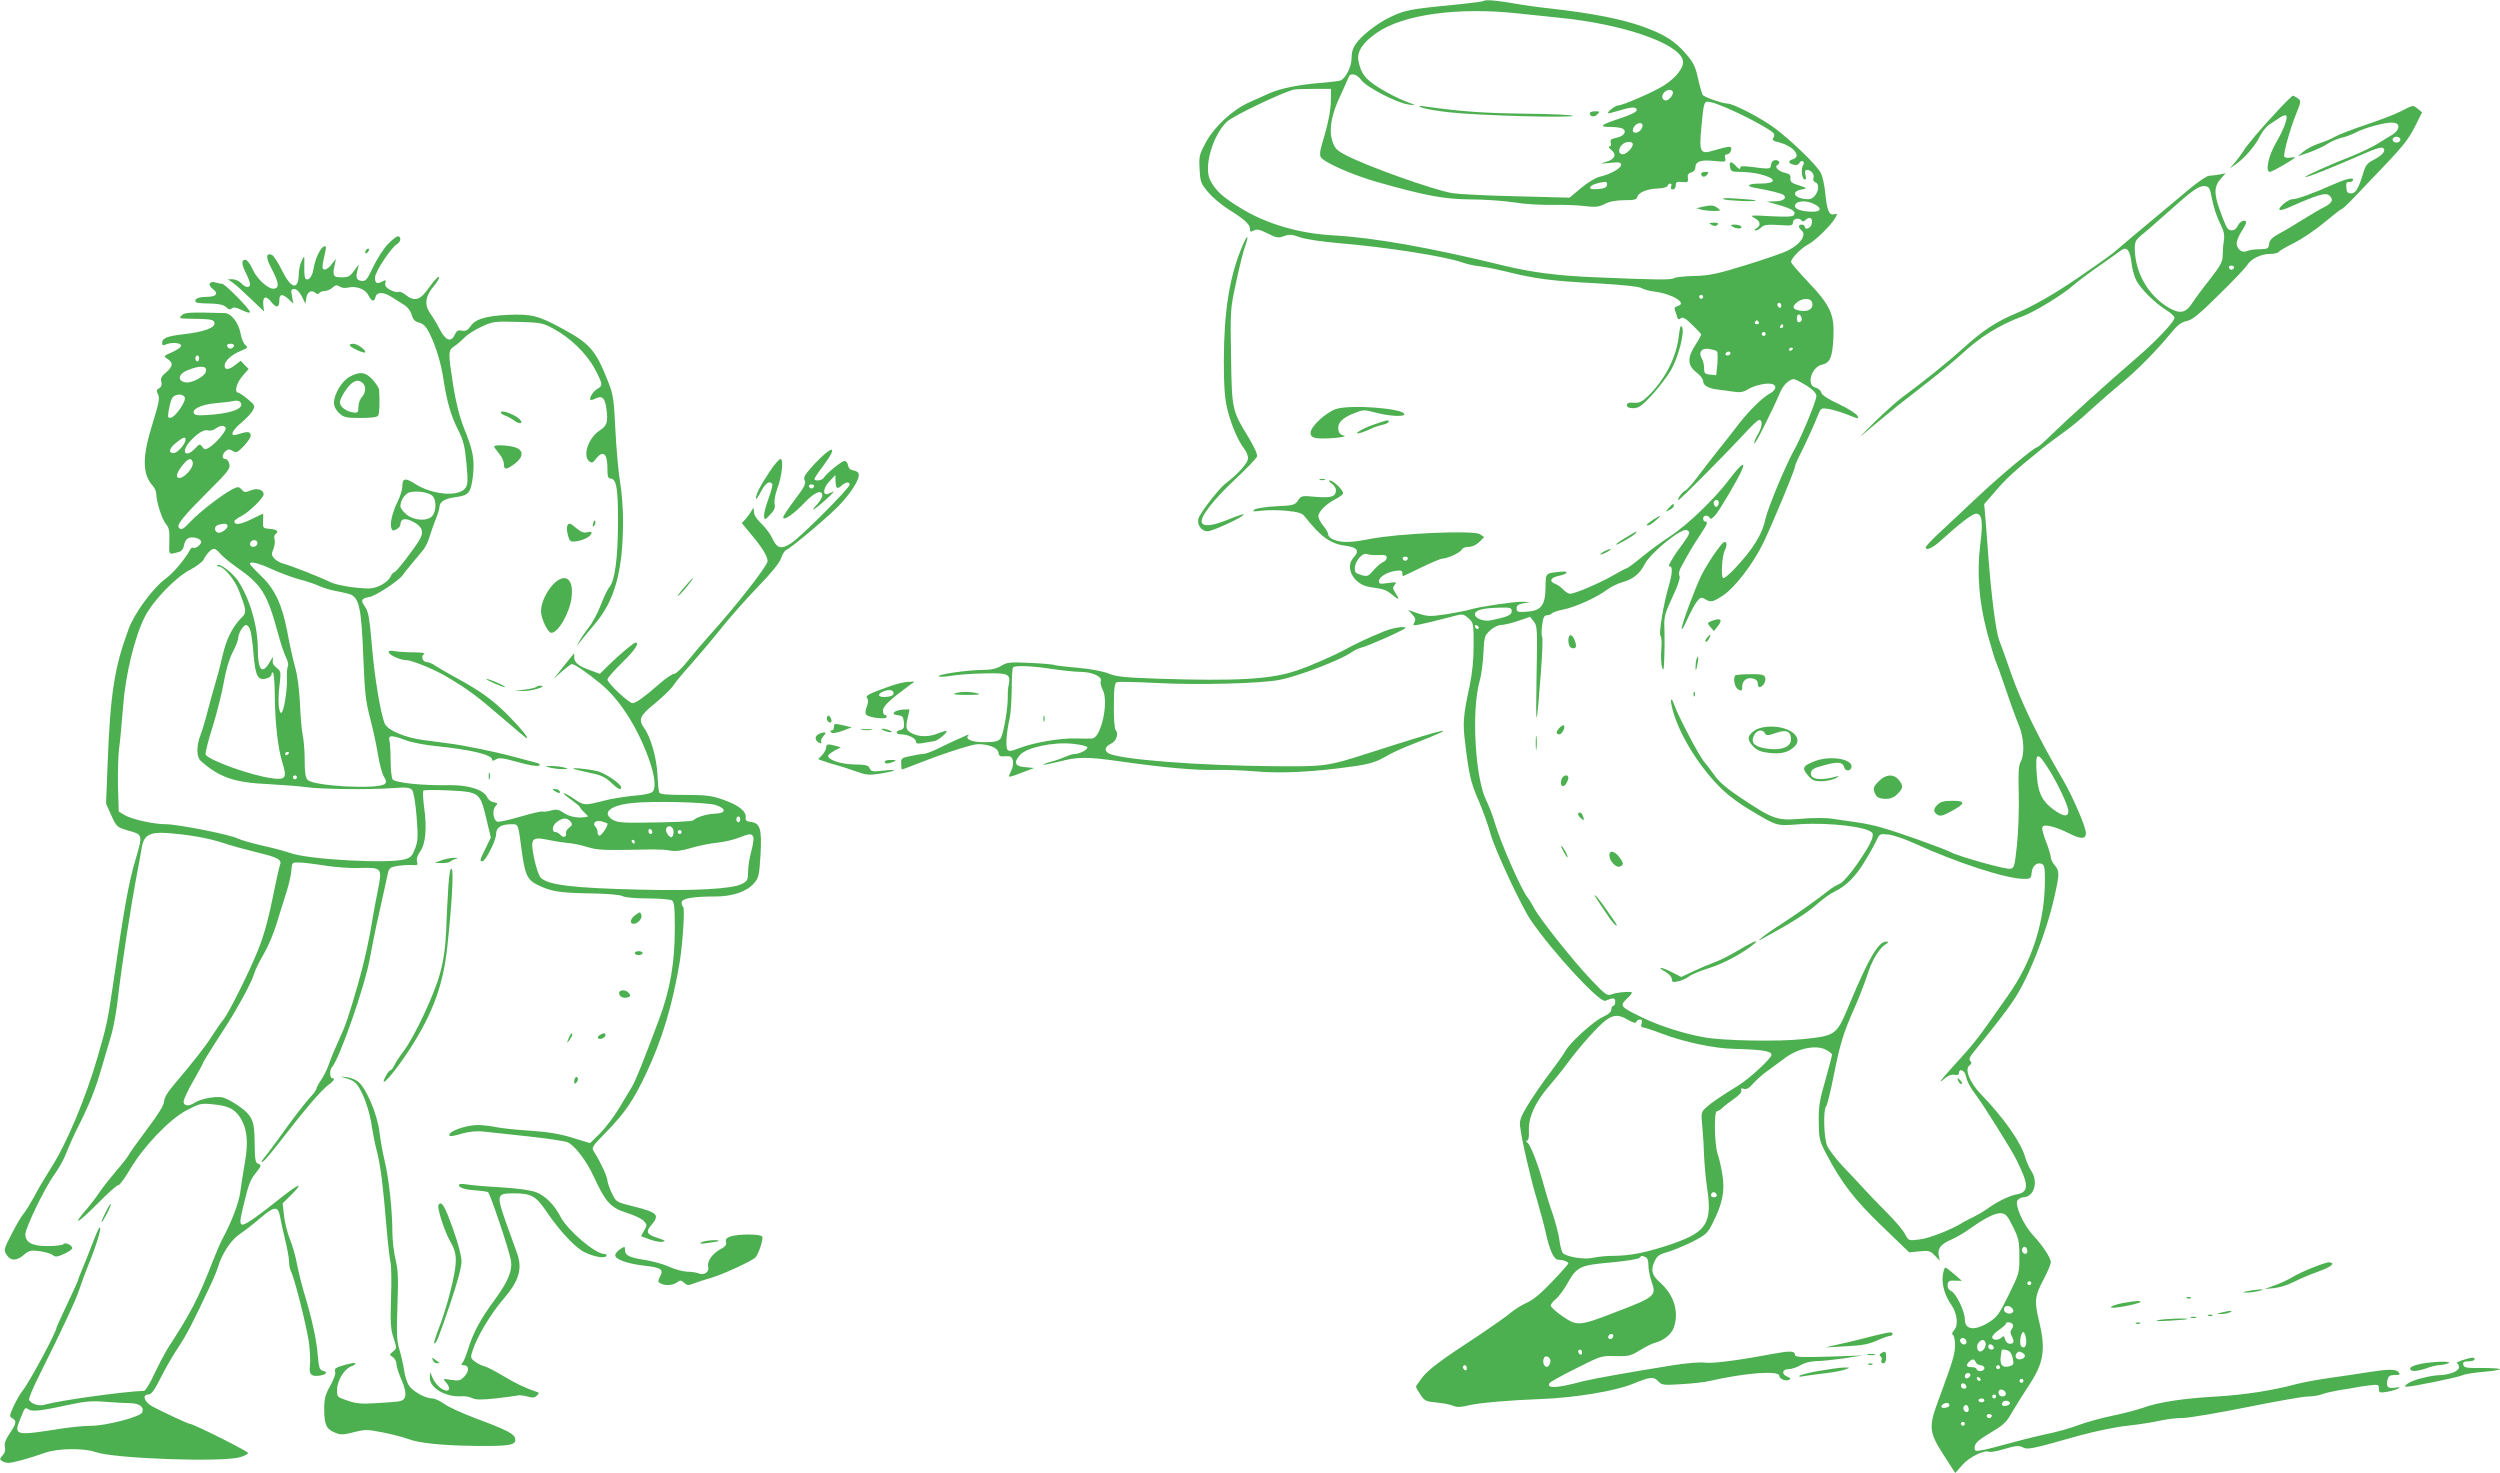 <?xml version="1.0" standalone="no"?>
<!DOCTYPE svg PUBLIC "-//W3C//DTD SVG 20010904//EN"
 "http://www.w3.org/TR/2001/REC-SVG-20010904/DTD/svg10.dtd">
<svg version="1.0" xmlns="http://www.w3.org/2000/svg"
 width="1280pt" height="754pt" viewBox="0 0 1280 754"
 preserveAspectRatio="xMidYMid meet">
<g transform="translate(0,754) scale(0.1,-0.1)"
fill="#4caf50" stroke="none">
<path d="M7599 7536 c-3 -3 -52 -10 -110 -16 -235 -23 -276 -29 -329 -49 -59
-23 -117 -58 -172 -106 -52 -47 -68 -75 -68 -123 0 -40 -25 -94 -53 -113 -5
-3 -50 -9 -100 -13 -111 -8 -215 -29 -271 -55 -22 -10 -68 -31 -100 -45 -85
-38 -176 -122 -221 -203 -34 -63 -37 -72 -33 -138 3 -65 6 -74 43 -118 22 -27
69 -66 105 -89 82 -51 110 -77 110 -100 0 -16 3 -17 20 -8 15 8 30 5 70 -15
45 -23 55 -25 84 -14 28 10 42 9 82 -6 29 -10 110 -22 199 -30 242 -20 542
-67 633 -99 21 -8 62 -17 92 -20 30 -4 89 -16 130 -26 146 -37 238 -49 455
-60 141 -8 226 -17 240 -25 11 -7 41 -15 66 -18 94 -12 171 -61 118 -74 -14
-4 -18 -11 -13 -22 3 -9 9 -24 11 -34 4 -13 9 -15 18 -7 10 9 25 1 59 -33 25
-24 46 -46 46 -50 0 -3 -13 -28 -30 -54 -42 -65 -40 -104 5 -139 19 -14 35
-35 35 -45 0 -22 25 -37 71 -43 19 -2 55 -7 81 -11 38 -6 54 -3 80 13 35 21
100 34 124 25 23 -8 16 -31 -13 -47 -37 -19 -108 -89 -160 -156 -23 -30 -70
-91 -105 -134 -35 -44 -84 -107 -109 -141 -26 -34 -54 -65 -62 -68 -15 -6 -43
-47 -33 -47 8 0 260 255 336 338 36 40 70 72 77 72 20 0 15 -39 -8 -76 -11
-19 -19 -39 -17 -45 3 -10 93 170 135 268 7 18 25 40 39 50 25 16 28 16 62 -3
54 -29 82 -54 82 -72 0 -25 -81 -219 -117 -282 -40 -71 -132 -292 -144 -347
-15 -77 -65 -157 -158 -255 -25 -27 -51 -48 -57 -48 -14 0 -8 113 7 142 13 25
11 48 -4 42 -15 -5 -87 -111 -118 -174 -31 -64 -99 -247 -99 -268 1 -9 13 11
28 45 15 34 37 75 48 90 19 25 24 27 43 16 30 -18 39 -17 91 17 61 39 156 163
208 270 49 103 162 374 162 390 0 6 9 28 19 48 25 47 84 177 101 221 13 32 15
33 54 27 22 -4 66 -17 98 -30 55 -22 57 -23 47 -4 -6 11 -48 37 -94 59 -54 25
-86 45 -90 59 -3 11 -17 23 -31 26 -47 12 -19 106 35 117 41 9 53 37 58 139 6
118 -15 164 -131 286 -47 50 -86 95 -86 101 0 18 53 72 89 90 37 20 119 100
139 138 10 18 9 20 -8 16 -25 -7 -36 20 -45 112 -4 39 -14 83 -22 99 -21 40
-145 161 -235 229 -70 52 -213 127 -245 127 -24 0 -118 33 -125 44 -4 6 -15
44 -24 84 -13 59 -24 83 -60 124 -58 68 -108 100 -223 142 -107 38 -257 68
-461 91 -74 8 -160 20 -190 26 -81 15 -154 22 -161 15z m176 -65 c61 -6 155
-16 210 -22 323 -32 608 -130 631 -217 9 -33 -31 -87 -94 -128 -51 -33 -213
-104 -238 -104 -14 0 -63 -39 -49 -40 6 0 32 7 59 15 62 19 86 19 86 1 0 -9
-31 -24 -82 -41 -104 -34 -116 -45 -52 -45 27 0 55 -4 63 -9 22 -14 5 -39 -32
-46 -28 -6 -34 -11 -30 -26 3 -11 0 -19 -7 -19 -7 0 -2 -8 10 -18 29 -23 18
-48 -28 -61 -34 -9 -32 -10 21 -5 47 5 57 3 57 -10 0 -18 -58 -50 -110 -61
-19 -4 -62 -30 -94 -57 l-60 -50 -270 7 c-149 3 -298 11 -330 16 -99 17 -446
141 -548 196 -45 24 -55 34 -67 73 -18 57 -4 136 44 235 18 39 35 78 39 88 8
26 42 20 65 -12 26 -37 183 -118 242 -126 44 -6 44 -6 -17 17 -33 13 -93 43
-132 68 -74 46 -94 73 -107 140 -8 46 22 92 94 142 135 94 416 133 726 99z
m-961 -446 c-1 -55 -15 -124 -48 -232 -8 -26 -9 -47 -4 -57 15 -27 165 -93
293 -129 243 -69 340 -87 475 -88 69 0 168 -7 220 -15 52 -9 140 -14 195 -13
55 1 130 -1 167 -6 56 -7 73 -5 105 11 25 13 59 19 100 19 51 0 63 3 66 17 6
23 51 41 106 43 25 1 47 7 49 13 2 7 8 12 14 12 6 0 8 -7 4 -15 -3 -9 0 -15 9
-15 8 0 15 9 15 21 0 17 5 20 33 17 28 -3 32 0 29 20 -3 17 2 25 17 29 12 3
21 13 21 23 0 33 26 43 94 36 61 -6 64 -5 59 14 -4 13 0 20 10 20 8 0 17 9 20
21 6 23 -6 23 -91 -2 -67 -21 -73 -8 -61 121 13 134 13 134 48 127 64 -13 303
-132 323 -161 4 -6 2 -16 -3 -23 -8 -9 0 -15 33 -23 71 -19 113 -71 68 -85
-26 -8 -25 -21 2 -28 15 -4 26 -1 31 9 4 8 13 12 18 8 6 -3 6 -11 2 -17 -13
-19 -9 -70 5 -75 9 -3 11 3 6 22 -4 19 -2 26 9 26 20 0 39 -24 32 -42 -4 -9 1
-18 9 -21 34 -13 5 -87 -34 -87 -70 0 -97 39 -35 50 30 6 30 6 -15 21 -36 11
-45 18 -43 36 2 16 -4 23 -27 28 -33 7 -57 30 -40 40 17 10 11 25 -9 25 -13 0
-21 -8 -23 -22 -3 -25 -3 -25 -105 -12 -41 5 -53 4 -53 -6 0 -9 -8 -5 -20 8
-27 29 -38 28 -32 -3 4 -23 9 -25 54 -25 27 0 70 -5 96 -11 92 -23 92 -49 1
-49 -63 0 -73 -14 -17 -23 70 -12 133 -28 141 -36 17 -17 -4 -31 -46 -32 l-42
-1 64 -18 c71 -21 87 -32 76 -51 -6 -9 -36 -10 -119 -6 -102 6 -109 5 -83 -9
31 -17 35 -38 10 -53 -12 -7 -13 -11 -5 -11 7 0 21 7 30 16 13 13 30 15 89 12
66 -5 73 -3 73 14 0 19 34 26 45 8 4 -6 12 -4 22 6 20 19 38 4 28 -25 -6 -21
-35 -30 -35 -11 0 6 -7 10 -15 10 -19 0 -19 -14 -1 -30 27 -22 -5 -70 -69
-102 -22 -12 -118 -45 -215 -75 -149 -46 -188 -54 -265 -56 -49 -1 -96 -6
-104 -11 -15 -10 -85 -9 -395 4 -201 8 -331 25 -476 60 -375 92 -670 144 -875
155 -176 10 -343 59 -475 141 -92 56 -128 90 -154 142 -34 67 13 230 86 299
34 32 307 161 348 165 19 2 69 3 110 3 l75 0 -1 -60z m1750 47 c9 -15 -23 -52
-39 -46 -18 7 -19 26 -3 42 14 14 35 16 42 4z m-154 -175 c0 -7 -5 -18 -12
-25 -16 -16 -38 -15 -38 1 0 7 5 18 12 25 16 16 38 15 38 -1z m-50 -96 c0 -17
-33 -51 -51 -51 -26 0 -25 35 2 54 20 14 49 12 49 -3z m-132 -208 c-2 -13 -15
-19 -47 -21 -32 -2 -42 0 -39 10 4 11 38 23 76 27 8 0 12 -7 10 -16z m1063
-99 c39 -20 32 -39 -13 -38 -53 1 -88 13 -88 28 0 28 56 34 101 10z m-571
-474 c0 -5 -4 -10 -10 -10 -5 0 -10 5 -10 10 0 6 5 10 10 10 6 0 10 -4 10 -10z
m557 -26 c11 -28 -11 -49 -48 -46 -48 4 -59 19 -30 43 28 23 69 25 78 3z
m-157 -20 c0 -8 -4 -12 -10 -9 -5 3 -10 10 -10 16 0 5 5 9 10 9 6 0 10 -7 10
-16z m103 -58 c6 -15 -1 -26 -15 -26 -4 0 -8 9 -8 20 0 23 15 27 23 6z m-218
-26 c3 -5 -1 -10 -10 -10 -9 0 -13 5 -10 10 3 6 8 10 10 10 2 0 7 -4 10 -10z
m125 -20 c0 -5 -5 -10 -11 -10 -5 0 -7 5 -4 10 3 6 8 10 11 10 2 0 4 -4 4 -10z
m-90 -40 c0 -5 -4 -10 -10 -10 -5 0 -10 5 -10 10 0 6 5 10 10 10 6 0 10 -4 10
-10z m-249 -89 c4 -3 4 -32 2 -64 l-6 -58 -31 3 c-27 3 -31 7 -31 33 0 17 -5
39 -12 50 -19 32 1 56 40 48 17 -3 35 -8 38 -12z m389 15 c0 -3 -4 -8 -10 -11
-5 -3 -10 -1 -10 4 0 6 5 11 10 11 6 0 10 -2 10 -4z m-320 -26 c0 -5 -7 -10
-16 -10 -8 0 -12 5 -9 10 3 6 10 10 16 10 5 0 9 -4 9 -10z"/>
<path d="M7280 6989 c14 -6 77 -17 140 -24 138 -16 626 -30 633 -18 3 4 -108
10 -247 11 -217 3 -324 11 -511 37 -36 5 -37 4 -15 -6z"/>
<path d="M8140 6961 c0 -19 22 -23 38 -7 15 15 14 16 -11 16 -15 0 -27 -4 -27
-9z"/>
<path d="M8710 6651 c0 -18 18 -21 30 -6 10 13 9 15 -9 15 -11 0 -21 -4 -21
-9z"/>
<path d="M8825 6520 c19 -8 173 -14 164 -6 -2 2 -44 6 -94 9 -56 4 -83 3 -70
-3z"/>
<path d="M8715 6481 l-30 -7 25 -7 c14 -4 43 -7 64 -7 37 0 39 1 20 15 -20 15
-32 16 -79 6z"/>
<path d="M8763 6389 c14 -8 22 -8 30 0 8 8 3 11 -18 11 -26 -1 -28 -2 -12 -11z"/>
<path d="M8870 6380 c20 -13 53 -13 45 0 -3 6 -18 10 -33 10 -21 0 -24 -2 -12
-10z"/>
<path d="M11664 6976 c-93 -100 -157 -175 -179 -211 -10 -16 -30 -43 -44 -59
l-26 -29 31 21 c45 31 102 96 125 145 12 24 35 52 52 62 17 11 41 27 53 35 13
8 26 12 29 8 11 -10 -14 -75 -53 -141 -38 -66 -55 -147 -30 -147 12 0 128 67
128 74 0 2 -11 1 -24 -1 -13 -3 -26 -1 -30 5 -7 12 27 136 61 221 25 62 25 65
7 78 -10 7 -21 13 -24 13 -4 0 -38 -33 -76 -74z"/>
<path d="M12290 6969 c-30 -15 -111 -46 -180 -69 -69 -23 -138 -50 -155 -60
-16 -10 -52 -25 -80 -34 -27 -9 -63 -27 -80 -41 l-30 -25 56 19 c31 11 74 30
95 44 22 14 55 28 74 32 19 4 51 16 70 26 46 25 158 55 193 51 19 -2 27 -9 27
-22 0 -11 -12 -27 -27 -37 -16 -9 -50 -31 -78 -48 -27 -17 -88 -46 -135 -65
-111 -43 -241 -102 -237 -106 5 -5 133 46 305 121 59 26 87 34 95 26 14 -14
-6 -37 -53 -61 -28 -14 -39 -28 -49 -62 -25 -83 -39 -108 -63 -108 -18 0 -23
6 -25 30 -2 23 2 30 14 28 9 -2 18 3 20 10 6 16 -32 8 -102 -23 -101 -45 -184
-75 -207 -75 -24 0 -77 -45 -66 -55 3 -3 28 4 54 16 140 62 181 74 199 59 25
-21 17 -39 -26 -61 -23 -11 -71 -40 -108 -63 -36 -23 -89 -55 -118 -70 -40
-22 -53 -35 -55 -55 -3 -24 -7 -26 -48 -27 -25 0 -53 -4 -64 -9 -24 -11 -50 5
-54 34 -2 13 8 40 22 62 14 21 26 43 26 49 0 20 -31 9 -42 -15 -12 -27 -39
-33 -55 -12 -5 6 -22 47 -37 90 -32 87 -30 125 7 165 l22 25 -34 -7 c-18 -3
-42 -6 -51 -6 -10 0 -53 -29 -97 -65 -43 -36 -136 -114 -207 -173 -71 -59
-145 -121 -165 -139 -35 -30 -56 -45 -207 -149 -111 -76 -229 -144 -309 -177
-105 -44 -172 -88 -275 -181 -77 -70 -199 -168 -313 -252 -23 -17 -85 -72
-137 -123 -94 -93 -95 -93 -20 -30 42 35 103 85 135 111 33 26 110 86 170 133
61 48 130 106 155 129 96 90 197 153 317 197 62 23 208 113 258 158 17 15 74
59 129 97 54 38 107 75 117 83 28 20 45 0 52 -63 3 -29 14 -71 25 -92 22 -43
97 -117 154 -152 20 -12 38 -29 41 -36 7 -17 -93 -123 -214 -226 -117 -100
-338 -300 -417 -377 -35 -35 -68 -63 -72 -63 -15 0 -189 -145 -314 -263 -71
-67 -158 -149 -193 -181 -35 -33 -63 -63 -63 -68 0 -20 34 -5 78 35 99 90 161
137 180 137 30 0 36 -43 21 -156 -18 -149 -7 -293 35 -452 20 -73 40 -141 45
-150 4 -9 28 -73 51 -142 23 -69 53 -151 66 -182 27 -65 31 -149 10 -188 -11
-18 -13 -59 -10 -165 2 -77 -2 -194 -9 -260 -12 -113 -14 -120 -35 -123 -25
-4 -261 62 -307 86 -37 19 -258 98 -345 123 -35 11 -96 24 -135 29 -38 6 -94
14 -124 18 -29 5 -100 5 -158 0 -124 -10 -141 -5 -304 103 -74 49 -116 84
-139 117 -18 26 -43 58 -55 72 -24 27 -132 232 -152 289 -18 51 -24 33 -9 -24
36 -132 141 -300 258 -411 29 -28 91 -74 138 -101 143 -85 132 -82 255 -73
158 10 360 -15 372 -47 8 -20 -13 -62 -82 -162 -33 -47 -69 -88 -84 -95 -15
-6 -40 -21 -57 -34 -58 -47 -174 -128 -245 -174 -41 -26 -85 -57 -99 -69 -22
-18 -19 -18 20 4 134 73 211 122 260 165 30 27 71 57 91 66 62 29 113 81 161
163 26 43 52 91 59 107 12 26 16 28 59 23 25 -3 81 -22 125 -42 222 -102 475
-184 567 -185 34 0 37 2 40 31 3 35 26 56 52 46 13 -5 16 -21 16 -81 0 -215
-65 -419 -191 -596 -21 -30 -61 -86 -88 -125 -63 -90 -97 -133 -201 -246 -47
-52 -68 -79 -46 -61 27 24 46 32 62 29 16 -3 24 0 24 9 0 26 30 14 35 -14 7
-30 21 -58 48 -93 42 -56 181 -278 209 -333 68 -135 68 -170 0 -182 -37 -7
-105 -41 -151 -76 -14 -10 -43 -27 -65 -38 -23 -11 -48 -24 -56 -29 -55 -35
-173 -82 -222 -87 -56 -7 -56 -7 -74 27 -9 19 -51 68 -93 110 -42 42 -96 98
-121 126 -25 27 -73 79 -108 115 -34 37 -69 83 -77 102 -17 40 -21 186 -5 202
5 5 23 77 39 159 33 164 48 214 109 351 22 50 49 121 61 157 23 75 58 136 92
160 19 12 20 16 7 16 -39 2 -91 -86 -186 -314 -69 -166 -69 -167 -237 -185
-129 -14 -410 -9 -510 9 -106 19 -231 59 -320 103 -111 54 -114 58 -73 97 22
20 28 31 18 32 -31 2 -74 -3 -98 -12 -23 -9 -32 -2 -104 73 -92 96 -267 317
-293 368 -10 19 -24 42 -31 51 -32 36 -143 288 -173 394 -10 33 -28 80 -40
104 -58 112 -78 459 -36 611 9 30 18 96 20 145 4 85 6 91 35 118 17 15 42 27
55 27 14 0 53 9 88 21 l61 21 19 -24 c18 -22 19 -38 14 -293 -5 -276 0 -265
23 42 7 89 9 166 6 172 -4 6 -4 33 0 61 5 39 10 50 25 50 10 0 20 4 24 9 3 5
31 15 63 21 64 14 169 62 222 102 19 14 54 31 76 37 53 14 90 43 114 91 31 60
187 187 216 176 20 -8 18 -18 -18 -67 -18 -24 -37 -51 -43 -60 -32 -52 -35
-59 -25 -59 15 0 12 -38 -6 -101 -26 -85 -53 -249 -42 -255 5 -3 7 -34 4 -69
-3 -35 -1 -76 4 -92 7 -22 9 -13 11 47 2 41 2 107 1 146 -3 67 0 78 41 167 29
61 41 99 36 109 -5 8 -2 24 5 39 49 90 67 120 100 169 38 57 43 70 26 70 -5 0
-10 7 -10 15 0 18 26 20 34 3 3 -9 13 -3 29 15 24 29 111 176 135 229 22 51
-6 30 -62 -44 -72 -97 -215 -235 -301 -291 -38 -25 -104 -72 -145 -106 -41
-34 -78 -61 -82 -61 -4 0 -34 -16 -67 -35 -67 -39 -197 -95 -222 -95 -9 0 -24
10 -35 21 -10 12 -29 25 -42 30 -32 12 -23 32 17 40 48 10 58 26 13 22 -81 -8
-78 -5 -79 -83 -1 -91 -24 -118 -99 -122 -43 -3 -49 -1 -49 17 0 15 9 22 35
26 l35 6 -38 2 c-43 1 -216 -24 -267 -39 -19 -6 -75 -17 -125 -25 -82 -12 -95
-12 -143 4 l-53 18 21 -22 c17 -18 20 -27 11 -43 -10 -18 -8 -18 82 3 51 13
109 27 130 33 33 9 41 8 65 -13 26 -23 27 -26 27 -137 0 -78 -7 -144 -21 -213
-32 -146 -35 -189 -23 -284 20 -168 29 -207 69 -299 22 -51 50 -128 61 -170
23 -83 158 -372 207 -444 114 -166 353 -424 381 -412 42 17 51 16 51 -5 0 -11
-4 -21 -10 -21 -5 0 -10 -8 -10 -18 0 -13 -15 -26 -42 -38 -48 -21 -172 -134
-193 -175 -8 -15 -44 -65 -79 -112 -36 -47 -86 -120 -112 -162 -38 -63 -45
-82 -41 -113 8 -69 56 -276 87 -377 16 -55 36 -129 44 -165 20 -93 42 -140 65
-140 24 0 51 -10 51 -19 0 -3 -37 -45 -83 -93 -56 -59 -97 -94 -130 -108 -26
-12 -63 -35 -82 -51 -19 -17 -92 -68 -162 -115 -196 -128 -259 -175 -292 -218
-17 -22 -31 -43 -31 -46 0 -4 10 -22 23 -41 20 -31 28 -35 82 -40 33 -3 72
-10 86 -17 20 -8 40 -7 80 3 51 12 203 26 369 32 171 6 381 41 468 77 91 37
108 39 131 15 19 -21 27 -22 119 -16 55 3 119 10 143 16 189 43 359 55 359 27
0 -17 35 -30 52 -20 8 5 4 10 -10 15 -32 12 -28 39 6 39 15 0 42 9 60 20 20
12 51 20 80 21 26 0 90 7 142 14 l95 15 -172 -6 c-151 -4 -173 -3 -173 11 0
18 -27 19 -97 6 -173 -33 -320 -53 -361 -48 -27 4 -100 -2 -172 -14 -214 -34
-413 -70 -455 -81 -134 -36 -189 -39 -171 -9 4 6 65 40 136 75 126 64 130 65
202 63 67 -2 77 1 125 30 29 18 65 36 80 39 42 11 81 43 93 77 28 82 1 168
-74 234 -40 35 -46 65 -21 112 10 21 26 31 61 40 25 7 82 30 125 51 74 38 81
44 109 100 49 97 62 161 49 243 -6 39 -17 88 -25 110 -16 46 -19 217 -4 217 6
0 18 8 28 17 10 10 37 31 60 47 27 18 41 35 37 43 -3 10 0 13 14 8 13 -4 27 4
48 28 16 18 49 48 74 65 24 18 65 48 91 67 64 47 153 66 203 42 19 -9 35 -21
35 -27 0 -6 -16 -64 -34 -130 -29 -99 -35 -133 -34 -212 1 -87 3 -98 37 -163
79 -151 146 -238 288 -374 l138 -133 53 5 c47 5 55 3 78 -21 l26 -27 -5 24
c-9 36 9 61 61 83 26 11 67 35 92 53 81 58 138 87 167 83 22 -2 33 -14 59 -68
29 -58 33 -74 33 -151 1 -84 0 -88 -54 -198 -48 -98 -60 -115 -102 -141 -71
-45 -123 -40 -123 14 0 42 -43 132 -70 146 -14 7 -20 19 -18 33 2 18 9 22 38
20 l35 -1 -39 34 c-22 19 -42 34 -46 34 -4 0 -10 -18 -13 -41 -6 -46 11 -104
44 -150 29 -42 37 -104 15 -128 -11 -13 -14 -21 -7 -26 6 -3 11 -27 11 -53 -1
-46 -11 -80 -83 -275 -54 -143 -51 -169 24 -286 l60 -93 35 40 c35 41 111 79
138 69 8 -3 44 3 81 15 56 16 72 18 91 8 25 -14 43 -10 294 61 74 20 182 43
240 49 58 6 133 18 168 26 35 8 88 14 118 14 30 0 177 25 327 55 149 30 290
55 314 55 23 0 54 5 70 11 15 6 55 15 88 21 33 5 71 11 85 14 14 3 46 8 73 11
44 5 47 4 47 -17 0 -21 3 -22 42 -16 22 4 48 11 57 17 12 7 8 8 -16 4 -36 -7
-48 5 -39 41 5 19 13 24 37 24 27 0 30 2 19 15 -14 16 -53 16 -170 -3 -30 -5
-109 -17 -175 -26 -66 -9 -145 -24 -175 -32 -127 -34 -264 -55 -410 -64 -174
-10 -300 -29 -381 -59 -30 -10 -100 -29 -156 -40 -56 -12 -133 -33 -170 -47
-37 -15 -116 -37 -176 -49 -59 -13 -146 -35 -195 -49 -48 -13 -104 -28 -124
-31 -33 -6 -38 -5 -38 12 0 24 16 39 97 87 49 29 69 48 94 94 18 31 55 90 82
131 82 122 93 190 56 341 -24 100 -21 125 26 213 19 36 35 74 35 84 0 23 -41
85 -90 138 -51 54 -97 159 -80 180 7 8 20 15 29 15 55 1 79 78 41 135 -11 17
-25 48 -31 70 -20 73 -108 200 -225 321 -59 61 -87 130 -60 149 11 9 12 15 4
23 -8 8 -4 20 16 44 121 150 161 202 201 260 79 114 173 351 215 543 25 111
25 126 0 155 -11 13 -20 31 -20 40 0 10 -11 48 -26 85 -18 50 -22 70 -13 75
15 10 71 -6 131 -36 62 -32 88 -31 88 0 0 32 -69 191 -119 276 -123 209 -213
394 -266 547 -25 73 -52 147 -59 165 -17 41 -41 234 -56 433 -6 83 -13 176
-16 207 l-5 57 60 69 c54 63 92 98 236 215 22 18 70 54 106 80 37 25 102 79
145 120 44 40 113 100 154 134 76 61 180 166 258 261 31 38 52 53 77 58 28 5
64 34 164 133 71 69 136 138 146 153 20 33 72 58 118 58 20 0 38 4 42 9 3 5
39 27 81 47 41 21 112 69 156 106 44 37 84 68 88 68 4 0 32 26 62 58 30 31
104 109 165 173 85 89 119 133 147 190 l37 74 -22 18 c-25 20 -21 21 -89 -14z
m0 -144 c0 -8 -9 -15 -20 -15 -11 0 -20 7 -20 15 0 8 9 15 20 15 11 0 20 -7
20 -15z m-964 -306 c7 -36 24 -90 39 -119 21 -42 26 -61 21 -94 -4 -23 -6 -57
-6 -77 0 -29 -12 -51 -66 -120 -37 -46 -77 -101 -90 -121 -33 -51 -62 -57
-121 -23 -105 62 -173 182 -173 305 0 32 6 43 35 67 20 15 81 69 136 118 126
113 158 135 188 132 22 -2 26 -9 37 -68z m112 -350 c-2 -6 -8 -10 -13 -10 -5
0 -11 4 -13 10 -2 6 4 11 13 11 9 0 15 -5 13 -11z m-2638 -1203 c0 -8 -4 -17
-9 -20 -10 -7 -23 19 -14 28 11 11 23 6 23 -8z m-1060 -556 c0 -19 -23 -29
-106 -46 -40 -8 -86 11 -82 34 4 19 43 29 131 31 50 1 57 -1 57 -19z m-169
-83 c-1 -12 -15 -9 -19 4 -3 6 1 10 8 8 6 -3 11 -8 11 -12z m2921 -729 c48
-78 98 -186 98 -211 0 -28 -20 -29 -60 -3 -70 46 -94 89 -101 180 -10 130 -1
135 63 34z m-2156 -1280 c26 -15 39 -18 42 -10 2 7 10 12 19 12 10 0 12 -6 8
-20 -4 -12 -2 -20 5 -20 7 0 54 -15 104 -34 111 -42 265 -74 361 -76 148 -4
195 -11 195 -31 0 -17 -111 -120 -167 -155 -99 -61 -141 -90 -166 -113 -28
-25 -28 -28 -21 -101 4 -41 8 -109 9 -150 2 -41 8 -113 15 -160 28 -182 -1
-228 -182 -290 -128 -43 -211 -60 -303 -60 -33 0 -78 -5 -100 -10 -40 -10
-125 3 -151 22 -7 5 -15 33 -19 63 -3 30 -20 94 -36 142 -17 48 -36 111 -43
138 -25 96 -68 210 -84 223 -9 7 -11 12 -4 12 8 0 11 18 10 53 -3 66 33 144
99 221 26 30 71 85 98 122 65 88 159 193 198 221 39 29 66 29 113 1z m454
-899 c0 -5 -7 -9 -15 -9 -15 0 -20 12 -9 23 8 8 24 -1 24 -14z m1590 -285 c0
-16 -16 -19 -25 -4 -8 13 4 32 16 25 5 -4 9 -13 9 -21z m-1956 -30 c11 -4 16
-19 16 -43 0 -20 7 -56 15 -80 27 -77 24 -80 -201 -166 -167 -64 -180 -65
-253 -15 -34 23 -61 48 -61 55 0 8 11 22 25 33 14 11 40 46 58 77 50 90 65 97
223 111 75 7 141 17 147 23 13 13 11 13 31 5z m1976 -134 c0 -5 -4 -10 -10
-10 -5 0 -10 5 -10 10 0 6 5 10 10 10 6 0 10 -4 10 -10z m-96 -150 c-13 -13
-44 -2 -44 15 0 20 23 25 40 9 10 -10 11 -17 4 -24z m1 -60 c4 -6 2 -17 -5
-25 -8 -10 -8 -19 -1 -34 16 -29 13 -41 -8 -41 -11 0 -21 9 -25 22 -4 18 -8
20 -18 10 -16 -16 -48 -15 -48 2 0 7 16 24 35 37 19 13 35 27 35 32 0 11 28 8
35 -3z m68 -72 c6 -37 -7 -58 -24 -41 -12 12 -3 73 11 73 4 0 10 -15 13 -32z
m-2113 14 c0 -13 -12 -22 -22 -16 -10 6 -1 24 13 24 5 0 9 -4 9 -8z m1805 -22
c11 -17 -5 -32 -21 -19 -7 6 -11 15 -8 20 7 12 21 11 29 -1z m101 -15 c6 -16
-12 -45 -28 -45 -15 0 -21 30 -8 45 16 19 29 19 36 0z m42 -23 c2 -7 -3 -12
-12 -12 -9 0 -16 7 -16 16 0 17 22 14 28 -4z m-2108 -28 c0 -8 -4 -12 -10 -9
-5 3 -10 10 -10 16 0 5 5 9 10 9 6 0 10 -7 10 -16z m2187 8 c7 -4 16 -22 19
-40 6 -28 3 -32 -21 -38 -33 -8 -47 9 -41 51 2 17 5 31 5 33 2 5 27 1 38 -6z
m72 -11 c18 -11 5 -31 -20 -31 -18 0 -26 20 -12 33 8 9 15 9 32 -2z m-2421
-44 c-2 -11 -9 -22 -15 -25 -16 -4 -27 22 -19 43 8 22 38 6 34 -18z m2178 -2
c4 -8 15 -15 25 -15 10 0 19 -7 19 -15 0 -8 -9 -15 -20 -15 -11 0 -20 5 -20
10 0 6 -11 10 -25 10 -27 0 -32 9 -13 28 16 16 27 15 34 -3z m-2606 -31 c0 -8
-4 -12 -10 -9 -5 3 -10 10 -10 16 0 5 5 9 10 9 6 0 10 -7 10 -16z m2730 6 c0
-5 -4 -10 -10 -10 -5 0 -10 5 -10 10 0 6 5 10 10 10 6 0 10 -4 10 -10z m-152
-42 c-6 -18 -28 -21 -28 -4 0 9 7 16 16 16 9 0 14 -5 12 -12z m53 -21 c-1 -12
-15 -9 -19 4 -3 6 1 10 8 8 6 -3 11 -8 11 -12z m219 -7 c0 -5 -4 -10 -10 -10
-5 0 -10 5 -10 10 0 6 5 10 10 10 6 0 10 -4 10 -10z m-292 -28 c2 -7 -3 -12
-12 -12 -9 0 -16 7 -16 16 0 17 22 14 28 -4z m202 -38 c0 -16 -26 -19 -35 -4
-3 6 -4 14 0 20 8 13 35 1 35 -16z m-50 -14 c0 -5 -4 -10 -10 -10 -5 0 -10 5
-10 10 0 6 5 10 10 10 6 0 10 -4 10 -10z m-60 -20 c0 -5 -7 -10 -15 -10 -8 0
-15 5 -15 10 0 6 7 10 15 10 8 0 15 -4 15 -10z m131 -15 c0 -5 -9 -11 -21 -13
-20 -3 -27 8 -13 22 10 9 34 3 34 -9z m-310 -10 c0 -13 -41 -19 -41 -7 0 11
20 22 33 18 5 -1 8 -6 8 -11z m99 -21 c0 -16 -16 -19 -25 -4 -8 13 4 32 16 25
5 -4 9 -13 9 -21z m118 -35 c-2 -6 -8 -10 -13 -10 -5 0 -11 4 -13 10 -2 6 4
11 13 11 9 0 15 -5 13 -11z m-138 -39 c0 -5 -4 -10 -10 -10 -5 0 -10 5 -10 10
0 6 5 10 10 10 6 0 10 -4 10 -10z"/>
<path d="M1984 6288 c-22 -24 -55 -76 -74 -116 -31 -65 -37 -73 -60 -70 -27 3
-31 20 -16 68 6 19 2 16 -18 -12 -23 -33 -32 -38 -66 -38 -36 0 -42 4 -42 30
-1 3 2 19 6 35 l6 30 -21 -27 c-11 -16 -28 -28 -36 -28 -16 0 -16 10 3 94 5
22 4 28 -7 24 -19 -6 -46 -64 -54 -116 -6 -39 -27 -64 -42 -48 -3 3 -6 32 -5
63 1 57 1 58 -13 28 -8 -16 -14 -44 -15 -62 -1 -91 -37 -86 -86 12 -20 41 -44
77 -52 80 -31 12 -32 -13 -3 -68 39 -74 43 -101 14 -105 -29 -4 -89 50 -112
104 -11 25 -27 44 -35 44 -21 0 -20 -23 4 -70 11 -22 20 -46 20 -55 0 -21 -23
-19 -45 5 -10 11 -30 20 -44 20 l-25 0 24 -16 c14 -9 56 -47 93 -83 l69 -66
-4 34 c-4 43 13 50 40 16 26 -33 42 -32 42 5 0 36 15 38 48 8 l24 -23 -7 38
c-6 32 -5 37 12 37 12 0 26 -14 38 -37 l19 -38 4 28 c4 32 26 45 46 28 10 -8
16 -9 21 -1 3 5 16 10 27 10 12 0 30 8 40 17 15 14 23 15 37 6 10 -7 28 -9 40
-6 42 11 90 -6 106 -37 18 -35 31 -38 38 -10 7 27 42 26 86 -3 20 -13 48 -31
63 -40 16 -10 31 -31 36 -49 6 -24 16 -34 38 -40 21 -5 35 -20 51 -50 33 -66
61 -155 73 -238 18 -116 38 -187 75 -260 28 -56 35 -84 43 -171 8 -84 8 -108
-4 -126 -30 -48 -168 -38 -256 18 -53 34 -68 32 -68 -12 0 -16 -11 -51 -24
-77 -27 -54 -41 -114 -32 -137 4 -13 10 -14 26 -5 11 6 20 17 20 24 0 31 26
37 68 13 45 -24 54 -52 29 -92 -29 -49 -119 -165 -128 -165 -5 0 -14 -10 -20
-23 -14 -30 -71 -61 -112 -60 -72 1 -164 17 -197 33 -45 23 -208 87 -242 95
-15 4 -34 15 -44 26 -14 16 -15 23 -4 48 6 16 9 38 6 49 -4 11 -2 23 4 27 20
13 9 24 -27 27 -37 3 -38 4 -36 41 1 20 1 37 0 37 -1 0 -29 -13 -61 -29 -55
-27 -86 -31 -86 -10 0 5 17 17 38 28 37 19 112 92 112 110 0 22 -30 33 -61 22
-39 -14 -35 -14 -53 4 -14 14 -19 14 -48 -1 -49 -25 -168 -117 -211 -163 -40
-43 -51 -48 -62 -31 -10 15 27 60 154 187 99 98 111 114 105 137 -3 14 -12 26
-20 26 -19 0 -18 24 2 41 13 10 19 10 36 0 18 -11 24 -8 59 28 24 27 36 47 32
57 -6 16 -17 15 -70 -1 -39 -12 -27 20 23 61 25 21 51 49 58 62 13 24 11 28
-26 59 -22 18 -44 33 -49 33 -21 0 -7 52 23 85 l31 36 -21 21 -20 21 -28 -22
c-33 -26 -54 -27 -54 -3 0 24 35 56 84 76 35 14 37 18 23 29 -9 6 -21 33 -25
59 -11 57 -48 104 -82 105 -174 5 -204 4 -219 -11 -17 -18 -24 -17 99 -19 53
-2 65 -5 68 -20 5 -25 -52 -46 -156 -58 -87 -10 -112 -20 -112 -46 0 -11 5
-13 18 -7 28 12 75 10 79 -4 3 -7 -15 -21 -43 -34 -48 -21 -48 -21 -26 -36 30
-20 28 -38 -8 -69 -23 -19 -29 -30 -24 -48 4 -16 0 -26 -11 -33 -14 -7 -15
-13 -6 -31 10 -18 5 -43 -28 -150 -53 -169 -53 -257 0 -317 11 -11 19 -31 19
-43 0 -39 31 -135 51 -156 14 -16 18 -34 16 -87 -2 -73 -6 -69 52 -53 12 4 21
17 23 32 2 14 10 30 19 36 21 13 69 1 69 -18 0 -15 -34 -38 -43 -29 -3 3 -11
-4 -17 -16 -25 -46 -83 -114 -121 -142 -65 -47 -161 -177 -191 -260 -72 -195
-93 -326 -107 -688 l-8 -205 27 -60 c27 -59 28 -60 88 -78 73 -20 73 -21 38
-141 -37 -122 -60 -251 -120 -666 -24 -163 -31 -197 -76 -351 -62 -214 -161
-450 -242 -574 -24 -38 -62 -101 -82 -140 -21 -38 -46 -79 -56 -90 -10 -11
-37 -57 -60 -102 -41 -80 -42 -83 -26 -108 21 -32 50 -32 88 0 27 23 36 25 82
19 28 -4 58 -13 66 -20 13 -11 22 -10 58 6 23 10 42 24 42 29 0 16 -38 33 -45
21 -3 -5 -40 -10 -81 -10 -80 0 -114 18 -114 61 0 33 100 238 146 302 24 32
52 83 64 115 12 31 39 92 61 135 58 115 88 191 120 302 16 55 39 132 50 170
11 39 27 126 34 195 19 163 64 456 99 640 8 41 18 94 21 117 10 66 40 84 129
78 118 -9 207 -25 286 -50 41 -14 122 -36 179 -50 105 -25 126 -37 114 -65 -3
-8 -14 -55 -24 -105 -32 -161 -55 -249 -88 -330 -45 -112 -150 -322 -176 -354
-12 -14 -39 -53 -60 -86 -35 -55 -82 -115 -202 -258 -27 -31 -43 -61 -43 -77
0 -17 -29 -65 -86 -140 -47 -63 -91 -124 -96 -135 -6 -11 -34 -47 -63 -80 -28
-33 -66 -81 -84 -107 -17 -26 -49 -68 -71 -93 -75 -87 -40 -68 58 31 53 54
102 98 108 96 6 -1 32 34 58 78 69 118 199 255 289 304 68 36 76 38 135 32 78
-7 110 -22 139 -64 38 -57 46 -125 27 -233 -9 -52 -20 -121 -24 -154 -8 -56
-44 -151 -90 -236 -11 -20 -35 -76 -54 -125 -69 -179 -113 -263 -223 -431 -18
-29 -51 -91 -73 -138 -21 -47 -45 -85 -52 -86 -111 -4 -442 -51 -505 -70 -32
-10 -69 0 -84 23 -4 6 21 65 55 132 111 223 185 380 201 431 9 28 32 91 52
140 40 99 66 188 53 180 -5 -3 -20 -38 -35 -78 -15 -39 -38 -97 -51 -128 -13
-31 -24 -59 -24 -62 0 -4 -25 -59 -55 -122 -30 -64 -55 -118 -55 -121 0 -22
-140 -282 -174 -324 -12 -14 -32 -50 -46 -79 -22 -49 -23 -54 -7 -62 24 -14
21 -27 -14 -79 -21 -32 -28 -51 -24 -68 4 -16 0 -31 -12 -44 -15 -17 -15 -21
-3 -28 8 -6 23 -10 33 -10 23 0 113 25 185 51 66 24 200 26 263 4 93 -33 644
-53 737 -26 23 6 42 16 42 22 0 8 -280 149 -298 149 -9 0 -135 59 -192 89 -41
22 -54 61 -21 61 16 0 31 20 65 88 24 49 65 118 89 154 40 59 76 128 167 323
16 33 31 71 35 85 21 70 66 140 112 171 27 18 76 57 111 87 71 59 87 59 98 -7
3 -20 15 -70 25 -113 10 -42 19 -90 19 -107 0 -17 4 -39 9 -49 18 -31 79 -276
92 -360 6 -45 9 -100 6 -122 -6 -47 6 -60 51 -53 35 6 42 18 14 25 -16 4 -20
19 -25 79 -6 78 -30 189 -71 323 -13 45 -29 110 -36 146 -6 36 -22 92 -36 126
-13 33 -27 88 -30 122 l-7 61 42 41 c70 70 45 63 -50 -12 -113 -91 -180 -138
-196 -138 -17 0 -16 15 2 92 29 119 35 135 66 174 27 35 29 39 12 45 -15 5
-18 19 -19 95 -1 101 -6 124 -30 156 -19 26 -86 72 -127 87 -31 12 -118 -3
-152 -26 -29 -19 -55 -16 -55 7 0 10 22 58 50 106 27 48 50 89 50 93 0 3 31
53 68 111 80 124 79 122 138 227 25 46 50 98 55 117 5 19 28 65 50 103 22 37
51 106 65 153 14 47 37 119 50 160 13 41 25 93 26 115 3 40 3 40 43 39 22 -1
81 -8 130 -16 50 -8 129 -14 177 -12 113 3 115 0 94 -108 -10 -46 -21 -110
-27 -143 -18 -114 -41 -220 -75 -340 -50 -173 -63 -212 -99 -290 -18 -39 -40
-92 -49 -118 -9 -27 -27 -65 -41 -85 -14 -20 -25 -41 -25 -46 0 -6 -13 -24
-29 -41 -27 -28 -110 -137 -163 -213 -13 -18 -38 -51 -55 -74 -18 -22 -33 -42
-33 -45 0 -12 25 15 80 85 97 124 112 143 174 217 33 39 72 79 87 90 29 20 37
35 19 35 -12 0 -13 43 -1 55 39 42 171 421 195 560 10 55 30 156 46 225 15 69
33 150 40 181 11 56 11 57 53 65 23 4 57 6 75 5 30 -2 33 0 27 18 -4 13 2 31
16 51 28 37 36 122 20 230 -5 41 -7 78 -3 82 4 4 63 4 132 1 155 -8 158 -10
190 -145 l23 -96 -26 -54 c-30 -60 -32 -68 -18 -68 17 0 71 107 71 139 0 35
26 51 80 51 34 0 33 3 51 -135 16 -120 29 -149 76 -173 72 -36 111 -43 265
-46 93 -1 161 -7 175 -14 13 -7 66 -12 130 -12 59 0 115 -5 123 -10 12 -7 15
-35 15 -142 0 -176 -23 -312 -79 -463 -83 -222 -124 -325 -145 -357 -11 -18
-40 -67 -65 -108 -25 -41 -68 -97 -95 -124 l-50 -49 -91 28 c-66 20 -126 30
-218 36 -70 4 -147 13 -172 18 -25 6 -66 10 -91 11 -68 0 -165 -37 -146 -56 3
-3 31 2 62 12 36 10 75 14 104 11 25 -3 130 -14 233 -25 102 -11 195 -25 206
-31 38 -20 95 -95 132 -175 61 -132 86 -159 167 -185 39 -12 79 -31 89 -42 17
-19 18 -22 2 -49 l-16 -29 42 -16 c24 -9 54 -15 67 -13 20 3 17 6 -19 18 -61
19 -68 32 -37 68 44 52 33 64 -91 95 -88 22 -89 22 -111 67 -12 25 -22 54 -23
65 0 20 -36 97 -67 145 -16 26 -15 26 62 105 96 99 138 161 202 296 83 175
137 355 174 579 15 97 26 271 17 277 -5 2 -8 12 -8 22 0 21 56 31 174 31 85 0
159 25 195 66 26 29 28 39 35 149 7 133 -2 161 -51 167 -22 2 -27 8 -25 23 4
31 -37 63 -114 90 -59 21 -87 25 -197 25 -93 0 -129 3 -132 13 -3 6 -7 48 -9
92 -4 84 -34 190 -67 236 -32 46 -25 63 56 129 41 34 83 75 93 91 10 16 49 63
88 106 38 43 108 125 154 183 46 58 132 155 190 215 70 72 111 123 119 147 7
20 18 38 25 41 22 9 189 147 259 216 68 66 123 151 113 176 -2 8 -15 15 -28
17 -15 2 -24 11 -26 26 -2 12 -10 22 -18 22 -14 0 -92 -63 -107 -87 -9 -14
-47 -18 -47 -5 0 4 20 34 45 67 80 107 49 110 -49 5 -46 -51 -54 -64 -46 -80
8 -15 -1 -33 -50 -98 -33 -43 -60 -84 -60 -91 0 -20 56 18 110 76 50 53 90 69
90 36 0 -9 -12 -30 -27 -46 -42 -45 -13 -28 48 27 30 27 44 44 32 38 -12 -7
-26 -12 -32 -12 -21 0 -11 40 18 68 l28 30 1 -30 c1 -39 8 -45 30 -25 22 20
42 22 42 5 0 -17 -249 -267 -299 -299 -52 -34 -73 -28 -99 29 -9 20 -34 52
-54 71 -24 23 -38 44 -38 61 -1 24 -1 24 -12 5 -6 -11 -20 -30 -30 -42 l-20
-21 51 -62 c54 -64 81 -109 81 -133 0 -24 -168 -238 -300 -383 -30 -33 -79
-91 -108 -127 -29 -37 -61 -67 -70 -67 -10 0 -45 -24 -79 -54 -77 -67 -117
-96 -135 -96 -18 0 -128 103 -128 121 0 7 34 46 75 86 64 62 92 103 69 103 -9
0 -81 -60 -134 -112 l-49 -48 -43 16 c-62 21 -88 41 -88 67 l0 22 -18 -21 c-9
-12 -33 -41 -52 -65 l-35 -44 43 38 c23 20 45 37 50 37 14 0 77 -43 145 -99
97 -79 187 -217 247 -381 32 -87 40 -151 22 -173 -8 -9 -42 -17 -95 -21 -45
-4 -116 -15 -157 -26 -97 -25 -99 -25 -151 10 -59 40 -74 38 -18 -2 24 -17 46
-35 48 -40 1 -5 12 -18 24 -29 11 -10 19 -19 16 -20 -41 -10 -89 -3 -119 17
-30 20 -41 22 -69 14 -19 -5 -37 -7 -42 -5 -4 3 -55 -9 -114 -26 -58 -17 -111
-29 -119 -26 -21 8 -27 59 -9 79 13 15 12 17 -9 20 -13 2 -27 13 -33 25 -17
39 -94 64 -193 63 -136 -3 -281 12 -292 30 -5 8 -10 51 -10 95 0 44 -3 90 -6
103 -8 29 12 29 84 2 29 -11 99 -25 155 -30 181 -19 287 -44 287 -70 0 -7 7
-6 19 2 16 10 37 7 113 -14 56 -16 98 -23 107 -18 11 6 4 11 -25 18 -21 6 -73
19 -114 30 -84 23 -250 57 -325 66 -27 4 -85 11 -128 17 -93 12 -185 51 -198
86 -22 57 -52 241 -65 398 -12 141 -18 175 -35 198 -24 33 -20 43 24 51 33 6
155 87 170 113 4 7 26 34 48 60 22 27 48 57 57 69 10 12 24 41 31 65 7 24 22
65 32 91 11 26 19 53 19 62 0 26 27 43 78 50 72 9 82 21 93 105 10 87 2 133
-46 251 -23 59 -40 126 -55 218 -26 170 -26 177 6 199 15 10 38 30 53 45 14
15 53 40 86 55 57 27 66 28 185 25 117 -3 129 -5 182 -34 87 -46 171 -128 213
-206 41 -77 42 -87 15 -102 -21 -11 -45 -48 -37 -57 3 -2 14 0 25 6 35 18 50
4 57 -54 9 -67 3 -85 -36 -110 -56 -37 -87 -127 -53 -156 14 -12 20 -9 39 16
34 41 55 21 55 -51 0 -42 3 -54 15 -54 31 0 40 -50 39 -225 0 -181 -16 -297
-43 -330 -10 -11 -30 -53 -45 -93 -16 -41 -43 -92 -62 -115 -18 -23 -40 -55
-49 -72 -15 -30 -15 -30 2 -5 10 13 44 55 76 92 105 122 147 274 147 535 0 59
-7 146 -15 193 -8 47 -19 166 -24 265 -8 168 -11 185 -41 260 -61 153 -91 187
-232 263 -123 67 -157 75 -278 70 -116 -6 -167 -22 -192 -60 -13 -19 -23 -24
-42 -21 -20 4 -28 0 -38 -21 -18 -41 -47 -30 -77 29 -14 28 -37 65 -50 83 -29
42 -23 88 20 137 17 19 29 40 27 47 -2 6 -24 -16 -48 -50 -48 -70 -76 -79
-124 -41 -14 11 -30 18 -36 14 -5 -3 -23 1 -41 10 -22 12 -30 22 -26 36 4 15
2 17 -13 9 -30 -16 -40 -12 -40 19 0 29 84 156 115 173 18 11 20 38 2 38 -7 0
-31 -19 -53 -42z m-786 -520 c-3 -7 -11 -13 -18 -13 -7 0 -15 6 -17 13 -3 7 4
12 17 12 13 0 20 -5 18 -12z m-178 -63 c0 -8 -4 -15 -10 -15 -5 0 -10 7 -10
15 0 8 5 15 10 15 6 0 10 -7 10 -15z m33 -71 c-9 -23 -71 -56 -100 -52 -45 5
-43 41 4 61 68 29 109 25 96 -9z m-107 -129 c8 -19 -47 -99 -70 -103 -17 -4
-18 1 -12 38 4 23 11 51 17 61 12 23 57 25 65 4z m288 -30 c10 -26 -39 -47
-136 -57 -65 -6 -94 -6 -102 2 -21 21 29 48 102 55 37 3 74 8 82 9 34 8 48 5
54 -9z m-79 -125 c8 -12 -47 -78 -82 -100 -22 -14 -26 -13 -37 2 -12 16 -15
16 -36 -7 -49 -52 -76 -21 -29 33 38 43 75 66 96 58 8 -3 24 1 36 9 25 18 43
19 52 5z m-205 -61 c0 -22 -42 -69 -61 -69 -29 0 -23 26 14 54 35 28 47 32 47
15z m36 -113 c11 -29 -52 -96 -76 -81 -12 7 3 39 33 73 24 26 35 28 43 8z
m3182 -127 c-2 -6 -8 -10 -13 -10 -5 0 -11 4 -13 10 -2 6 4 11 13 11 9 0 15
-5 13 -11z m-1955 -47 c22 -19 22 -79 0 -104 -25 -28 -94 -24 -132 8 -17 14
-31 33 -31 42 0 31 25 66 49 72 37 8 94 0 114 -18z m-1049 -151 c9 -13 -31
-44 -49 -38 -20 8 -19 34 3 40 29 8 41 7 46 -2z m152 -100 c-10 -16 -36 -13
-36 3 0 17 21 27 34 16 4 -5 5 -13 2 -19z m-189 -45 c11 -13 46 -43 79 -66
135 -94 161 -136 218 -345 13 -49 32 -105 41 -122 9 -18 13 -38 9 -44 -4 -7
-6 -37 -5 -67 2 -59 -17 -172 -29 -172 -14 0 -18 68 -9 140 8 70 8 73 -15 91
-17 13 -23 26 -19 41 3 18 1 17 -13 -7 -41 -73 -64 -50 -64 64 0 116 -42 258
-102 348 -28 41 -94 91 -105 79 -4 -3 -1 -6 5 -6 27 0 81 -63 105 -123 37 -95
40 -113 19 -134 -50 -49 -82 -111 -102 -198 -11 -49 -27 -110 -35 -135 -8 -25
-25 -88 -39 -140 -13 -52 -31 -113 -40 -135 -21 -55 -20 -111 2 -131 96 -85
172 -111 350 -119 70 -4 154 -10 187 -15 74 -11 331 -14 446 -5 72 5 88 3 99
-10 8 -10 17 -64 23 -136 8 -104 7 -126 -8 -164 -14 -37 -22 -46 -53 -55 -85
-23 -496 -1 -587 33 -22 8 -85 25 -140 37 -55 13 -113 29 -128 37 -39 20 -308
73 -368 73 -63 0 -176 25 -213 48 l-28 17 -4 130 c-1 72 1 159 6 195 5 36 14
130 20 210 12 167 61 365 113 465 43 82 155 198 229 237 33 17 64 41 70 52 16
32 40 56 54 56 7 0 21 -11 31 -24z m267 -81 c42 -19 102 -41 134 -50 33 -8 79
-23 103 -34 24 -11 62 -22 84 -26 22 -4 54 -11 72 -16 52 -16 63 -67 73 -319
7 -182 12 -230 34 -313 14 -54 33 -139 41 -189 8 -50 22 -102 31 -115 12 -19
13 -28 5 -36 -30 -30 -363 -13 -396 20 -11 10 -15 39 -15 101 0 48 -5 105 -10
127 -5 22 -11 94 -14 159 -3 72 -13 148 -25 190 -11 39 -29 120 -40 181 -27
141 -64 220 -136 288 -30 29 -55 56 -55 60 0 15 41 5 114 -28z m-114 -307 c5
-13 14 -69 18 -126 10 -115 22 -137 65 -126 15 3 27 13 27 21 0 8 4 12 8 9 4
-3 9 -58 9 -123 2 -140 16 -265 39 -338 24 -77 17 -89 -51 -80 -103 12 -331
94 -342 122 -3 7 13 72 36 143 22 72 48 174 57 228 11 62 27 117 45 152 16 30
29 64 29 75 0 23 26 65 41 65 5 0 14 -10 19 -22z m200 -632 c0 -3 -4 -8 -10
-11 -5 -3 -10 -1 -10 4 0 6 5 11 10 11 6 0 10 -2 10 -4z m40 -126 c0 -5 -4
-10 -10 -10 -5 0 -10 5 -10 10 0 6 5 10 10 10 6 0 10 -4 10 -10z m2145 -142
c56 -18 53 -43 -5 -44 -39 -1 -95 -18 -110 -34 -6 -6 -117 -11 -272 -12 -95
-1 -121 2 -143 16 -54 35 -11 72 98 84 103 12 387 5 432 -10z m125 -73 c0 -8
-4 -15 -10 -15 -5 0 -10 7 -10 15 0 8 5 15 10 15 6 0 10 -7 10 -15z m-869 -11
c11 -14 10 -18 -6 -31 -11 -8 -19 -20 -17 -28 4 -20 -14 -27 -28 -10 -7 8 -19
15 -26 15 -22 0 -16 36 9 53 29 21 51 21 68 1z m189 -10 c6 -7 -26 -58 -39
-62 -6 -2 -11 5 -11 15 0 11 -5 24 -11 30 -18 18 0 35 30 28 14 -4 28 -9 31
-11z m336 -29 c4 -8 3 -22 0 -31 -5 -13 -9 -14 -21 -4 -8 7 -15 21 -15 31 0
23 28 25 36 4z m-106 -16 c0 -5 -4 -9 -10 -9 -5 0 -10 7 -10 16 0 8 5 12 10 9
6 -3 10 -10 10 -16z m150 1 c0 -5 -4 -10 -10 -10 -5 0 -10 5 -10 10 0 6 5 10
10 10 6 0 10 -4 10 -10z m367 -26 c3 -9 -2 -42 -11 -75 -9 -32 -16 -79 -16
-104 0 -40 -3 -46 -32 -61 -49 -25 -238 -36 -518 -29 -351 8 -478 24 -513 63
-8 9 -23 53 -32 96 -21 104 -14 113 71 96 33 -7 77 -14 99 -16 22 -1 67 -10
100 -20 58 -18 80 -18 340 -13 28 0 67 -2 87 -6 26 -5 58 -1 105 13 37 11 97
24 133 27 36 4 85 15 110 25 58 23 69 24 77 4z m-607 -24 c0 -5 -2 -10 -4 -10
-3 0 -8 5 -11 10 -3 6 -1 10 4 10 6 0 11 -4 11 -10z m-2586 -2874 c51 -1 75
-19 64 -48 -9 -22 -185 -68 -260 -68 -35 0 -106 -7 -158 -15 -231 -37 -241
-35 -207 48 26 65 24 63 45 50 19 -12 71 -5 217 27 69 15 109 18 170 13 44 -3
102 -7 129 -7z"/>
<path d="M6362 6283 c-67 -157 -95 -334 -96 -588 0 -137 5 -197 18 -250 19
-78 55 -163 86 -202 11 -14 20 -36 20 -49 0 -24 -50 -80 -117 -131 -33 -26
-125 -144 -136 -176 -11 -31 13 -67 46 -67 27 0 193 78 184 86 -2 3 -37 -9
-78 -26 -82 -33 -127 -38 -136 -15 -10 27 61 118 171 221 58 54 109 107 112
117 3 10 -14 49 -45 100 -83 136 -84 140 -88 412 -4 236 -4 242 26 380 16 77
37 160 46 184 21 60 12 63 -13 4z"/>
<path d="M1877 6263 c-4 -3 -7 -11 -7 -17 0 -6 5 -5 12 2 6 6 9 14 7 17 -3 3
-9 2 -12 -2z"/>
<path d="M1074 6089 c-4 -7 3 -19 16 -29 32 -24 17 -40 -35 -40 -41 0 -65 -13
-51 -28 4 -3 35 -6 70 -6 46 -1 69 -6 83 -18 14 -13 22 -15 30 -7 8 8 23 5 52
-9 22 -11 41 -16 41 -10 0 15 -128 145 -143 145 -6 0 -22 3 -34 7 -13 4 -24 2
-29 -5z"/>
<path d="M8596 5822 c-13 -112 -71 -226 -160 -312 -29 -27 -43 -34 -71 -32
-26 2 -35 -1 -35 -13 0 -10 10 -15 32 -15 27 0 43 11 94 65 33 36 77 93 97
126 40 68 74 198 59 225 -7 12 -11 0 -16 -44z"/>
<path d="M1790 5773 c1 -11 73 -44 79 -37 9 9 -39 44 -60 44 -10 0 -19 -3 -19
-7z"/>
<path d="M1790 5611 c-39 -21 -80 -89 -80 -133 0 -18 10 -38 26 -53 24 -22 36
-25 110 -25 54 0 85 4 90 12 7 10 9 73 5 133 -1 8 -15 30 -32 50 -36 40 -66
45 -119 16z m68 -33 c17 -17 15 -48 -5 -71 -10 -10 -18 -33 -18 -51 0 -27 -3
-31 -25 -28 -35 4 -70 29 -70 52 0 11 14 40 32 65 32 46 62 57 86 33z"/>
<path d="M6841 5446 c-52 -17 -131 -90 -131 -122 0 -16 8 -23 28 -27 38 -7
175 5 142 13 -18 4 -26 14 -28 32 -4 34 22 60 83 83 45 18 50 18 110 2 69 -18
145 -22 145 -8 0 30 -275 51 -349 27z"/>
<path d="M2565 5431 c-3 -5 5 -13 17 -17 13 -4 35 -16 50 -27 30 -22 51 -16
27 8 -21 21 -87 46 -94 36z"/>
<path d="M7033 5366 c-62 -21 -117 -57 -63 -41 14 4 36 13 50 20 14 7 40 16
58 20 17 3 32 11 32 16 0 11 -1 11 -77 -15z"/>
<path d="M2530 5254 c0 -3 11 -19 25 -36 14 -16 25 -40 25 -54 0 -31 13 -30
56 2 45 35 46 68 3 83 -34 12 -109 15 -109 5z"/>
<path d="M3939 5123 c-47 -70 -69 -115 -69 -136 1 -7 12 9 26 36 23 44 45 59
58 38 3 -5 -6 -39 -20 -76 -14 -38 -24 -78 -22 -89 3 -20 5 -19 31 9 22 22 27
36 23 56 -3 15 3 48 13 75 25 66 34 154 17 154 -7 0 -33 -30 -57 -67z"/>
<path d="M6758 5083 c6 -2 18 -2 25 0 6 3 1 5 -13 5 -14 0 -19 -2 -12 -5z"/>
<path d="M6818 5064 c12 -8 22 -23 22 -33 0 -34 -23 -41 -102 -35 -73 7 -76 6
-92 -18 -16 -24 -24 -26 -109 -30 -51 -2 -101 -10 -112 -16 -17 -11 -12 -12
32 -7 29 4 87 4 129 0 60 -6 80 -12 93 -28 85 -108 134 -142 214 -152 56 -7
69 -26 38 -59 -49 -52 1 -141 85 -152 70 -10 82 -14 113 -40 35 -29 39 -25 15
11 -14 21 -14 28 -3 41 12 14 8 15 -34 9 -39 -6 -47 -5 -47 9 0 21 39 46 84
53 29 4 36 2 36 -11 0 -9 1 -16 3 -16 1 0 44 20 95 45 51 25 100 45 107 45 26
0 93 31 99 46 3 8 19 14 35 14 19 0 40 10 55 25 l25 25 -22 15 c-33 21 -422 4
-566 -25 -100 -20 -152 -20 -193 2 -10 5 -18 15 -18 23 0 7 -11 27 -25 43 -14
17 -25 39 -25 49 0 23 41 64 87 87 17 9 35 21 39 28 8 12 -48 68 -68 68 -7 0
-2 -7 10 -16z m240 -366 c32 2 42 -1 42 -13 0 -9 -8 -18 -17 -22 -10 -3 -32
-22 -49 -41 -29 -34 -33 -35 -65 -26 -29 9 -34 14 -32 39 3 36 41 78 63 68 8
-4 34 -6 58 -5z m150 -19 c-2 -6 -8 -10 -13 -10 -5 0 -11 4 -13 10 -2 6 4 11
13 11 9 0 15 -5 13 -11z"/>
<path d="M8544 4939 c-19 -22 -19 -22 4 -10 12 6 22 16 22 21 0 15 -5 12 -26
-11z"/>
<path d="M8467 4881 c-35 -23 -43 -31 -29 -31 6 0 24 11 39 25 33 28 29 31
-10 6z"/>
<path d="M3037 4861 c-4 -17 -3 -21 5 -13 5 5 8 16 6 23 -3 8 -7 3 -11 -10z"/>
<path d="M2904 4846 c-3 -7 -1 -29 4 -47 8 -30 12 -34 38 -31 37 4 76 23 82
40 3 9 -3 11 -20 7 -18 -5 -33 1 -55 19 -35 30 -42 31 -49 12z"/>
<path d="M8323 4787 c-29 -17 -51 -33 -49 -35 5 -5 94 47 102 59 7 12 7 12
-53 -24z"/>
<path d="M8210 4715 c-14 -8 -20 -14 -15 -14 6 0 21 6 35 14 14 8 21 14 15 14
-5 0 -21 -6 -35 -14z"/>
<path d="M2832 4548 c-36 -39 -62 -95 -62 -138 0 -37 35 -110 53 -110 36 0 96
107 104 185 10 95 -35 124 -95 63z"/>
<path d="M3499 4528 c-24 -29 -36 -47 -26 -39 20 16 81 91 74 91 -2 0 -24 -24
-48 -52z"/>
<path d="M8762 4360 c-21 -9 -22 -10 -5 -30 l18 -21 18 22 c30 37 18 48 -31
29z"/>
<path d="M7085 4307 c-80 -33 -147 -64 -195 -91 -54 -30 -186 -88 -253 -110
-131 -44 -304 -54 -707 -41 -170 6 -213 10 -253 26 -28 12 -92 24 -159 30 -61
5 -114 12 -119 14 -4 3 -60 8 -124 11 -105 5 -119 3 -149 -15 -24 -15 -51 -21
-97 -21 -81 -1 -237 -24 -222 -33 6 -4 34 -2 63 3 29 5 104 11 166 12 127 3
139 -2 129 -57 -4 -16 -6 -43 -5 -60 1 -61 -23 -200 -38 -217 -11 -14 -31 -18
-82 -18 -65 0 -101 15 -82 35 4 4 3 6 -3 3 -38 -16 -118 -53 -159 -74 -28 -13
-58 -24 -67 -24 -10 0 -40 -5 -67 -11 -46 -9 -49 -12 -48 -39 1 -17 2 -30 4
-30 1 0 42 15 90 34 136 53 271 96 300 96 54 0 101 -19 104 -43 2 -18 9 -22
35 -19 27 2 34 -2 39 -23 3 -14 -1 -37 -10 -55 -17 -35 -21 -35 69 -1 l50 19
-45 4 c-54 4 -62 23 -28 62 33 39 169 68 269 58 40 -4 74 -12 76 -18 4 -11
-38 -34 -63 -34 -9 0 -30 -6 -47 -14 -18 -8 -52 -20 -76 -26 -23 -6 -41 -13
-39 -15 2 -2 37 5 78 15 98 26 146 26 320 1 218 -31 385 -46 485 -43 50 1 143
-2 209 -8 124 -11 296 -2 486 25 96 13 127 23 190 60 19 11 73 36 120 54 269
105 200 91 -220 -44 -215 -69 -222 -70 -488 -68 -381 3 -784 34 -844 65 -26
13 -22 35 10 50 28 14 41 50 24 71 -6 7 -10 63 -9 125 0 90 4 115 15 119 8 4
100 1 206 -4 203 -11 530 -3 627 16 95 18 314 102 370 142 14 10 38 21 55 25
16 4 76 29 134 55 97 45 102 49 65 48 -22 -1 -62 -10 -90 -22z m-1699 -192
c54 -8 121 -15 147 -15 57 0 111 -24 103 -46 -3 -9 1 -29 10 -46 32 -61 -8
-246 -54 -249 -9 -1 -46 -1 -82 0 -80 3 -218 -21 -290 -49 -43 -17 -55 -18
-62 -8 -10 14 -5 88 11 158 6 25 10 93 11 151 0 58 3 109 7 112 11 11 94 8
199 -8z"/>
<path d="M5342 3860 c0 -14 2 -19 5 -12 2 6 2 18 0 25 -3 6 -5 1 -5 -13z"/>
<path d="M8030 4261 c0 -19 6 -34 15 -38 23 -8 30 4 19 34 -13 39 -34 41 -34
4z"/>
<path d="M8740 4275 c-7 -9 -10 -18 -7 -21 3 -3 10 4 17 15 13 25 8 27 -10 6z"/>
<path d="M1990 4201 c0 -14 60 -41 90 -41 29 0 141 -46 204 -83 110 -65 156
-99 280 -206 71 -61 130 -111 133 -111 11 0 -23 43 -89 111 -79 81 -147 131
-273 199 -44 24 -92 52 -107 62 -14 10 -33 18 -42 18 -22 0 -33 30 -15 41 9 5
-10 9 -52 9 -37 0 -81 3 -98 6 -21 4 -31 3 -31 -5z"/>
<path d="M8686 4165 c-3 -9 -5 -29 -5 -43 1 -20 3 -17 9 13 8 43 7 57 -4 30z"/>
<path d="M8885 4082 c-13 -14 -4 -62 15 -72 17 -9 20 -8 20 13 0 33 24 51 55
43 17 -4 25 -13 25 -27 0 -11 5 -19 12 -17 18 6 32 34 25 51 -5 13 -20 16 -76
15 -39 0 -73 -3 -76 -6z"/>
<path d="M2490 4064 c0 -7 91 -46 96 -42 2 2 -19 14 -46 25 -28 12 -50 19 -50
17z"/>
<path d="M4555 4026 c-110 -39 -126 -48 -115 -61 6 -8 6 -22 -2 -43 -8 -21 -9
-35 -2 -42 15 -15 104 -25 104 -11 0 6 -4 11 -10 11 -5 0 -10 10 -9 23 0 21
36 55 131 125 l31 22 -34 -1 c-19 -1 -61 -11 -94 -23z m20 -36 c0 -10 -12 -16
-37 -18 -42 -4 -51 13 -15 28 30 12 52 8 52 -10z"/>
<path d="M2746 4023 c-4 -4 -31 -10 -59 -14 l-52 -6 45 -1 c41 -1 127 25 89
27 -9 1 -19 -2 -23 -6z"/>
<path d="M4890 3990 c-17 -5 4 -8 60 -8 59 0 76 3 55 8 -39 10 -84 10 -115 0z"/>
<path d="M8671 3984 c0 -11 3 -14 6 -6 3 7 2 16 -1 19 -3 4 -6 -2 -5 -13z"/>
<path d="M4579 3894 c-8 -9 -3 -13 18 -16 24 -2 28 -8 31 -36 3 -27 -1 -35
-17 -39 -29 -7 -26 -23 4 -23 33 0 75 -20 75 -37 0 -11 9 -12 38 -7 20 4 45 8
54 9 18 1 71 45 64 52 -2 2 -21 -3 -41 -11 -47 -20 -98 -20 -135 -1 -32 16
-35 28 -21 86 l8 37 -34 -1 c-18 -1 -38 -7 -44 -13z"/>
<path d="M4235 3870 c-4 -6 -2 -17 4 -23 15 -15 25 -2 13 19 -7 12 -11 13 -17
4z"/>
<path d="M4270 3819 c0 -11 -5 -19 -12 -19 -8 0 -9 -3 -2 -10 6 -6 26 -3 57 8
l48 18 -46 11 c-41 9 -45 9 -45 -8z"/>
<path d="M7986 3815 c-20 -20 -21 -35 -2 -35 14 0 32 37 23 46 -2 3 -12 -2
-21 -11z"/>
<path d="M8987 3802 c-40 -25 -44 -49 -12 -82 21 -22 40 -30 84 -35 61 -7 99
3 130 34 45 45 -23 101 -121 101 -32 0 -64 -7 -81 -18z m50 -17 c7 -12 14 -12
55 2 53 20 78 9 78 -33 0 -37 -48 -57 -116 -48 -63 7 -88 26 -78 58 11 36 46
48 61 21z"/>
<path d="M4413 3803 c15 -2 37 -2 50 0 12 2 0 4 -28 4 -27 0 -38 -2 -22 -4z"/>
<path d="M4525 3800 c11 -5 27 -9 35 -9 9 0 8 4 -5 9 -11 5 -27 9 -35 9 -9 0
-8 -4 5 -9z"/>
<path d="M4188 3779 c-19 -11 -14 -34 8 -43 9 -3 12 -2 9 5 -4 6 1 19 11 30
13 15 14 19 3 19 -8 0 -22 -5 -31 -11z"/>
<path d="M7863 3735 c0 -33 2 -45 4 -27 2 18 2 45 0 60 -2 15 -4 0 -4 -33z"/>
<path d="M4230 3713 c0 -9 -9 -26 -20 -38 l-21 -22 28 -10 c15 -6 46 -15 68
-21 22 -6 67 -20 99 -32 54 -19 66 -20 128 -10 84 14 89 23 8 14 -53 -6 -61
-4 -67 12 -7 16 -20 19 -79 20 -68 1 -134 23 -134 44 0 5 15 17 33 27 l32 17
-25 7 c-40 11 -50 10 -50 -8z"/>
<path d="M9295 3644 c-64 -24 -71 -36 -40 -72 23 -28 33 -32 73 -32 26 1 58 8
72 16 14 8 17 13 8 10 -82 -25 -141 -18 -136 17 2 18 15 25 68 39 72 20 95 17
103 -12 6 -23 37 -17 37 6 0 39 -109 56 -185 28z"/>
<path d="M4530 3640 c0 -12 17 -12 45 0 17 7 15 9 -12 9 -18 1 -33 -3 -33 -9z"/>
<path d="M2815 3610 c17 -4 46 -8 65 -8 32 0 33 1 10 8 -14 4 -43 8 -65 8 -38
0 -39 -1 -10 -8z"/>
<path d="M2945 3601 c17 -5 57 -14 89 -21 44 -9 68 -21 94 -46 35 -34 52 -42
52 -25 0 18 -83 74 -123 83 -57 13 -154 21 -112 9z"/>
<path d="M2502 3565 c0 -16 2 -22 5 -12 2 9 2 23 0 30 -3 6 -5 -1 -5 -18z"/>
<path d="M7995 3550 c-10 -30 5 -47 22 -25 7 11 13 25 13 32 0 21 -28 15 -35
-7z"/>
<path d="M9619 3540 c-23 -23 -29 -35 -23 -52 9 -30 22 -38 62 -38 22 0 41 8
57 25 30 29 31 42 6 73 -27 31 -66 28 -102 -8z"/>
<path d="M2840 3490 c20 -13 33 -13 25 0 -3 6 -14 10 -23 10 -15 0 -15 -2 -2
-10z"/>
<path d="M9919 3419 c-22 -22 -21 -37 3 -52 11 -7 30 -2 68 19 74 40 76 54 6
54 -43 0 -61 -5 -77 -21z"/>
<path d="M8080 3371 c0 -5 7 -14 15 -21 16 -14 18 -10 9 14 -6 17 -24 22 -24
7z"/>
<path d="M8005 3180 c9 -16 18 -30 21 -30 2 0 -2 14 -11 30 -9 17 -18 30 -21
30 -2 0 2 -13 11 -30z"/>
<path d="M8240 3161 c0 -29 34 -65 53 -58 22 8 21 19 -4 51 -24 30 -49 34 -49
7z"/>
<path d="M2260 3135 l-35 -13 36 -1 c19 -1 39 3 45 8 5 5 18 11 29 14 13 3 10
5 -10 5 -16 0 -46 -6 -65 -13z"/>
<path d="M2296 3008 c-3 -51 -9 -151 -11 -223 -4 -93 -13 -157 -31 -225 -28
-107 -132 -330 -189 -404 -20 -26 -41 -59 -47 -72 -6 -13 -15 -24 -19 -24 -5
0 -15 -13 -24 -30 -42 -81 48 21 128 146 114 179 166 321 187 515 24 222 33
390 23 400 -7 7 -12 -18 -17 -83z"/>
<path d="M8184 2924 c14 -22 37 -55 51 -76 13 -20 30 -40 36 -44 15 -9 10 -1
-49 83 -47 68 -80 99 -38 37z"/>
<path d="M3252 2854 c-25 -17 -30 -44 -8 -44 21 0 46 28 40 45 -7 18 -5 18
-32 -1z"/>
<path d="M8901 2675 c-41 -25 -95 -52 -120 -61 -25 -9 -75 -30 -109 -46 l-64
-30 -51 26 c-57 28 -78 27 -28 -1 17 -10 31 -26 31 -36 0 -16 5 -17 33 -11 17
3 43 15 55 25 13 10 61 30 107 44 70 21 181 82 230 126 24 22 -16 5 -84 -36z"/>
<path d="M3250 2660 c0 -5 9 -10 20 -10 11 0 20 5 20 10 0 6 -9 10 -20 10 -11
0 -20 -4 -20 -10z"/>
<path d="M3170 2455 c0 -19 24 -29 46 -21 13 5 14 9 4 21 -16 20 -50 19 -50 0z"/>
<path d="M2911 2223 c-10 -26 -10 -27 4 -9 8 11 15 23 15 28 0 15 -7 8 -19
-19z"/>
<path d="M3070 2240 c-8 -5 -11 -12 -8 -16 10 -9 38 3 38 16 0 12 -10 13 -30
0z"/>
<path d="M1767 2021 c18 -5 40 -14 49 -22 35 -29 76 -137 89 -234 4 -27 15
-84 26 -125 19 -78 30 -169 49 -396 6 -72 15 -146 19 -165 5 -20 6 -103 3
-186 -4 -126 -2 -159 13 -203 17 -53 17 -54 -3 -70 -19 -16 -19 -17 -1 -28 10
-7 19 -23 19 -36 0 -13 12 -50 26 -82 29 -65 26 -101 -9 -108 -12 -3 -65 -7
-118 -10 -77 -5 -105 -3 -150 13 -54 18 -54 18 -53 59 1 45 39 106 74 117 11
3 20 10 20 15 0 7 -79 -12 -100 -25 -5 -3 -7 -12 -4 -20 4 -8 -8 -39 -25 -70
-26 -46 -31 -65 -31 -121 0 -78 11 -101 55 -119 28 -12 41 -12 96 2 59 15 69
15 154 -2 49 -10 105 -25 123 -32 52 -21 174 -34 342 -36 180 -2 213 4 208 36
-4 26 -41 45 -208 107 -63 24 -133 56 -154 71 -22 16 -50 29 -63 29 -35 0
-100 36 -120 67 -9 14 -20 49 -24 77 -4 28 -15 76 -24 106 -14 46 -15 83 -10
226 5 139 3 182 -9 232 -9 34 -16 96 -17 139 0 114 -17 274 -39 367 -11 44
-23 115 -28 156 -11 85 -64 211 -104 248 -14 13 -42 25 -64 27 -37 4 -38 4 -7
-4z"/>
<path d="M2947 2024 c-4 -4 -7 -14 -7 -23 0 -11 3 -12 11 -4 6 6 10 16 7 23
-2 6 -7 8 -11 4z"/>
<path d="M10026 2005 c4 -8 11 -15 16 -15 6 0 5 6 -2 15 -7 8 -14 15 -16 15
-2 0 -1 -7 2 -15z"/>
<path d="M2350 1472 c0 -14 34 -24 91 -27 26 -2 52 -6 58 -9 10 -7 103 -281
116 -345 11 -53 -12 -111 -83 -207 -72 -97 -111 -171 -136 -254 -9 -29 -21
-59 -27 -66 -9 -11 -8 -14 5 -14 28 0 30 -29 5 -56 -21 -23 -29 -25 -69 -19
-44 7 -44 7 -27 -12 20 -23 22 -43 4 -43 -22 0 -57 31 -71 63 l-14 32 -1 -28
c-2 -53 80 -101 161 -96 18 2 43 -3 55 -9 17 -9 46 -10 120 -2 54 6 105 13
113 15 9 3 31 0 50 -5 27 -8 38 -7 49 5 13 12 12 15 -5 20 -54 18 -106 43
-169 81 -38 23 -81 45 -95 49 -14 3 -36 14 -49 24 -22 17 -23 20 -11 57 23 71
93 188 156 261 82 95 101 158 70 240 -8 21 -33 91 -56 156 -49 140 -47 147 40
147 92 0 114 -13 172 -99 64 -94 142 -177 188 -201 48 -24 106 -35 114 -21 4
6 0 11 -11 11 -46 0 -188 122 -223 190 -31 60 -76 106 -123 125 -27 11 -90 20
-182 26 -77 4 -157 11 -177 15 -25 4 -38 3 -38 -4z"/>
<path d="M542 1336 c-12 -24 -22 -47 -22 -52 1 -5 12 13 26 39 14 27 24 51 21
53 -2 2 -13 -16 -25 -40z"/>
<path d="M2245 1370 c-8 -13 30 -132 57 -180 31 -54 37 -83 28 -147 -11 -78
-51 -223 -84 -306 -15 -38 -25 -71 -23 -74 9 -8 22 25 82 202 36 106 58 187
58 215 0 28 -16 91 -44 169 -42 118 -59 146 -74 121z"/>
<path d="M3739 1209 c-19 -7 -26 -15 -22 -29 4 -13 -4 -23 -25 -34 -43 -22
-73 -64 -66 -91 7 -28 -21 -47 -51 -34 -11 4 -37 8 -58 8 -21 1 -62 12 -90 25
-29 13 -85 29 -126 35 -81 13 -101 23 -101 52 0 18 -1 19 -25 3 -14 -9 -25
-23 -25 -31 0 -21 62 -43 147 -53 88 -10 102 -19 83 -55 -12 -23 -12 -28 0
-35 22 -14 64 -12 86 4 17 13 21 12 37 -2 15 -14 22 -14 50 -3 18 7 55 19 83
27 62 17 217 89 233 107 16 20 39 90 34 105 -6 15 -124 15 -164 1z"/>
<path d="M3590 1179 c-11 -7 -1 -8 35 -3 28 4 52 8 54 10 10 9 -76 3 -89 -7z"/>
<path d="M11844 1051 c-40 -15 -88 -38 -107 -50 -20 -12 -59 -31 -89 -41 l-53
-20 50 5 c28 3 73 18 100 32 28 14 83 38 123 52 67 24 91 43 60 48 -7 2 -45
-10 -84 -26z"/>
<path d="M11510 930 c-34 -7 -34 -7 -5 -8 17 0 44 4 60 8 27 7 27 8 5 8 -14
-1 -41 -4 -60 -8z"/>
<path d="M11198 893 c7 -3 16 -2 19 1 4 3 -2 6 -13 5 -11 0 -14 -3 -6 -6z"/>
<path d="M10878 870 c-65 -11 -99 -32 -38 -24 55 7 120 23 120 29 0 6 -23 5
-82 -5z"/>
<path d="M11375 820 c-27 -7 -28 -8 -5 -8 14 0 34 3 45 8 25 11 2 11 -40 0z"/>
<path d="M11308 803 c7 -3 16 -2 19 1 4 3 -2 6 -13 5 -11 0 -14 -3 -6 -6z"/>
<path d="M11218 793 c6 -2 18 -2 25 0 6 3 1 5 -13 5 -14 0 -19 -2 -12 -5z"/>
<path d="M11045 780 c-16 -4 11 -5 60 -2 50 3 92 6 94 8 8 7 -124 2 -154 -6z"/>
<path d="M10938 763 c7 -3 16 -2 19 1 4 3 -2 6 -13 5 -11 0 -14 -3 -6 -6z"/>
<path d="M9625 708 c-22 -5 -67 -16 -100 -25 -33 -8 -87 -21 -120 -28 l-60
-14 105 6 c81 4 117 10 159 29 29 13 60 24 67 24 8 0 14 5 14 10 0 11 -10 11
-65 -2z"/>
<path d="M9631 611 c-9 -6 -10 -11 -3 -15 6 -4 9 -13 5 -21 -3 -9 1 -15 9 -15
10 0 15 11 15 30 0 32 -4 35 -26 21z"/>
<path d="M9563 603 c9 -2 25 -2 35 0 9 3 1 5 -18 5 -19 0 -27 -2 -17 -5z"/>
<path d="M2216 576 c3 -9 13 -16 22 -16 8 0 13 1 11 3 -2 1 -12 9 -22 16 -15
12 -17 12 -11 -3z"/>
<path d="M12605 575 c-22 -8 -34 -14 -27 -14 6 -1 12 -10 12 -21 0 -20 -47
-39 -100 -41 -47 -1 -135 -24 -160 -41 -19 -14 -21 -18 -7 -18 29 0 267 49
286 59 9 5 56 13 104 17 48 4 87 10 87 14 0 3 -42 6 -92 6 -80 -1 -93 1 -96
17 -3 13 3 17 27 17 17 0 31 5 31 10 0 13 -14 11 -65 -5z"/>
<path d="M12393 557 c-32 -7 -53 -16 -53 -24 0 -17 34 -16 85 2 22 8 51 15 65
16 14 0 34 4 45 9 28 12 -76 10 -142 -3z"/>
<path d="M9568 553 c7 -3 16 -2 19 1 4 3 -2 6 -13 5 -11 0 -14 -3 -6 -6z"/>
<path d="M9313 521 c-50 -9 -95 -20 -100 -25 -4 -5 5 -6 22 -2 17 3 66 10 110
15 44 5 91 14 105 20 24 9 23 10 -10 9 -19 0 -76 -8 -127 -17z"/>
</g>
</svg>
